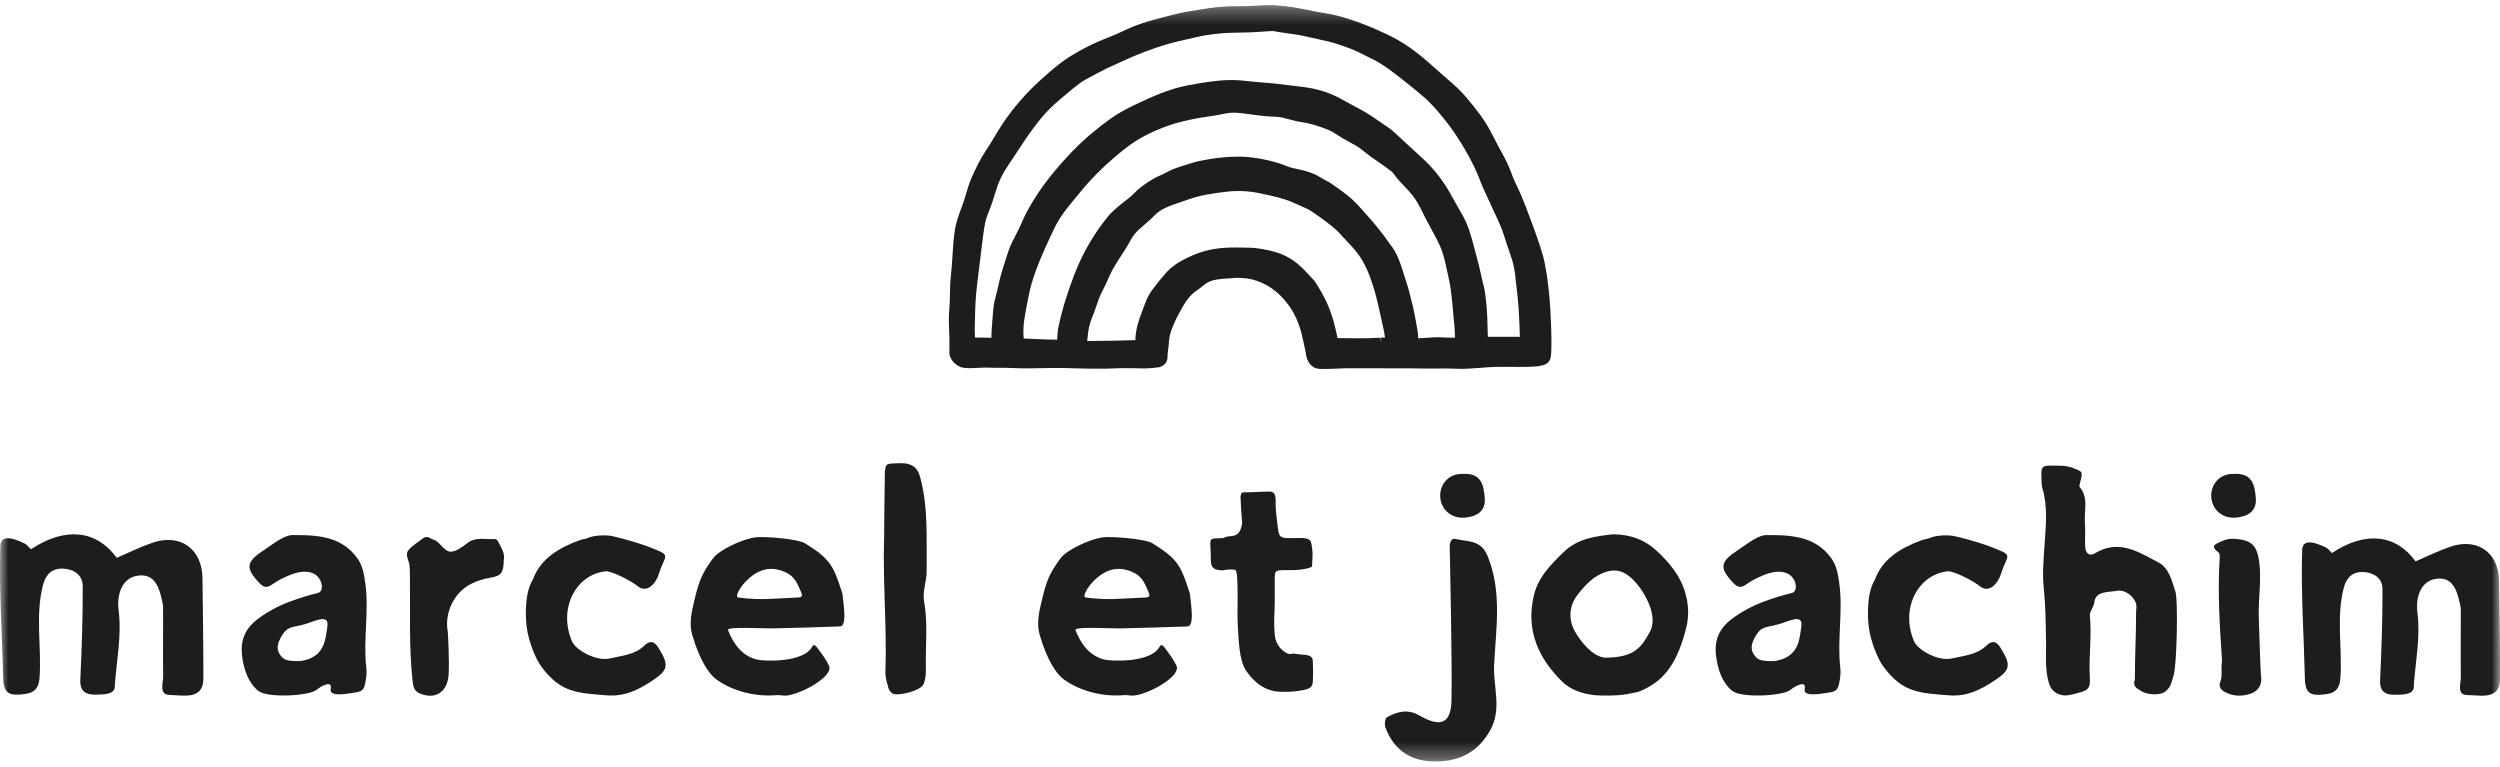 <svg width="150" height="46" viewBox="0 0 150 46" fill="none" xmlns="http://www.w3.org/2000/svg">
<mask id="mask0_804_2829" style="mask-type:luminance" maskUnits="userSpaceOnUse" x="0" y="0" width="150" height="46">
<path d="M150 0.311H0V45.689H150V0.311Z" fill="white"/>
</mask>
<g mask="url(#mask0_804_2829)">
<path d="M88.424 14.747C88.251 14.105 88.075 13.441 87.693 12.809C87.559 12.584 87.427 12.347 87.3 12.118C87.111 11.773 86.916 11.417 86.689 11.073C86.307 10.492 85.873 9.979 85.405 9.547L84.96 9.139C84.55 8.763 84.126 8.377 83.715 7.989C83.476 7.764 83.218 7.593 82.959 7.423C82.835 7.34 82.718 7.261 82.604 7.178C82.141 6.837 81.644 6.573 81.162 6.317C80.945 6.202 80.721 6.082 80.506 5.96C79.809 5.56 78.991 5.306 78.073 5.203C77.834 5.176 77.595 5.147 77.352 5.118C76.818 5.052 76.267 4.981 75.707 4.947C75.486 4.932 75.254 4.908 75.028 4.883C74.635 4.839 74.189 4.791 73.741 4.803C72.891 4.825 72.073 4.969 71.239 5.128C70.112 5.342 69.096 5.818 68.197 6.238C67.756 6.446 67.178 6.734 66.645 7.112C65.78 7.728 64.991 8.406 64.296 9.127C63.488 9.969 62.825 10.782 62.27 11.615C61.812 12.303 61.48 12.909 61.23 13.521C61.149 13.717 61.044 13.912 60.937 14.12C60.781 14.415 60.62 14.72 60.508 15.062L60.457 15.218C60.243 15.863 60.021 16.529 59.88 17.225C59.846 17.391 59.807 17.538 59.77 17.679C59.697 17.955 59.619 18.241 59.59 18.622L59.558 19.017C59.522 19.471 59.488 19.877 59.483 20.272C59.237 20.26 58.971 20.253 58.725 20.253C58.652 20.253 58.577 20.253 58.501 20.253C58.489 20.07 58.482 19.899 58.486 19.698L58.491 19.437C58.513 18.419 58.528 17.804 58.642 16.952C58.681 16.659 58.735 16.205 58.786 15.76C58.842 15.284 58.901 14.791 58.94 14.513C58.962 14.357 58.978 14.217 58.996 14.09C59.076 13.475 59.11 13.219 59.39 12.533C59.505 12.249 59.595 11.964 59.68 11.683C59.78 11.361 59.875 11.058 60.004 10.775C60.201 10.343 60.474 9.94 60.762 9.513C60.874 9.346 60.988 9.178 61.098 9.007C61.592 8.236 62.031 7.625 62.479 7.078C62.791 6.7 63.161 6.334 63.609 5.958C63.707 5.877 63.804 5.797 63.904 5.709C64.189 5.467 64.484 5.218 64.784 4.998C65.013 4.83 65.276 4.693 65.563 4.544C65.692 4.476 65.826 4.407 65.958 4.334C66.233 4.18 66.533 4.043 66.825 3.912L67.132 3.77C68.211 3.267 69.144 2.908 70.063 2.642C70.426 2.537 70.806 2.452 71.171 2.369C71.356 2.327 71.539 2.286 71.724 2.242C72.543 2.046 73.451 1.954 74.584 1.951C74.996 1.951 75.405 1.922 75.8 1.895C75.978 1.883 76.158 1.871 76.338 1.861H76.372C76.679 1.919 76.986 1.961 77.283 2.005C77.654 2.056 78.038 2.11 78.399 2.198C78.613 2.249 78.833 2.295 79.045 2.342C79.459 2.43 79.89 2.52 80.28 2.654L80.341 2.674C80.735 2.808 81.142 2.947 81.5 3.125C81.627 3.189 81.754 3.252 81.885 3.316C82.212 3.475 82.55 3.638 82.852 3.826C83.23 4.061 83.598 4.344 83.953 4.62L84.08 4.717C84.55 5.079 85.025 5.479 85.405 5.801C85.871 6.194 86.275 6.678 86.648 7.137C87.089 7.681 87.505 8.292 87.917 9C88.309 9.676 88.606 10.291 88.823 10.877C88.93 11.17 89.059 11.444 89.186 11.712C89.249 11.844 89.313 11.981 89.374 12.118C89.466 12.328 89.564 12.538 89.661 12.74C89.888 13.224 90.124 13.722 90.27 14.217C90.355 14.501 90.441 14.75 90.526 14.994C90.694 15.475 90.84 15.89 90.901 16.427C90.938 16.744 91.028 17.545 91.062 17.863C91.123 18.419 91.176 19.494 91.191 20.209H89.72C89.688 20.209 89.471 20.209 89.274 20.209C89.264 20.07 89.254 19.867 89.254 19.574C89.228 18.614 89.201 18.341 89.091 17.467L89.081 17.421C89.013 17.145 88.95 16.861 88.886 16.586C88.779 16.112 88.667 15.621 88.531 15.143C88.494 15.011 88.46 14.881 88.424 14.75M65.571 18.937C65.653 18.737 65.722 18.536 65.787 18.341C65.895 18.031 65.995 17.738 66.136 17.472C66.284 17.194 66.423 16.901 66.56 16.578C66.735 16.168 66.984 15.785 67.247 15.38C67.444 15.074 67.651 14.759 67.829 14.422C67.965 14.161 68.16 13.922 68.401 13.712C68.469 13.651 68.538 13.592 68.608 13.534C68.832 13.341 69.047 13.158 69.286 12.911C69.663 12.525 70.172 12.352 70.764 12.152C70.915 12.101 71.071 12.047 71.23 11.991C71.999 11.707 72.83 11.593 73.549 11.507C74.243 11.424 74.92 11.454 75.568 11.593L75.763 11.634C76.418 11.773 77.037 11.905 77.607 12.164C77.685 12.201 77.78 12.24 77.885 12.286C78.146 12.396 78.499 12.55 78.657 12.657L78.801 12.755C79.308 13.104 79.673 13.355 80.231 13.841C80.47 14.11 80.65 14.298 80.808 14.466C81.067 14.737 81.237 14.916 81.5 15.267C82.277 16.297 82.655 18.09 82.859 19.054C82.901 19.247 82.935 19.415 82.967 19.537C83.023 19.765 83.069 20.021 83.101 20.25C83.02 20.253 82.94 20.258 82.857 20.26L82.872 20.59L82.823 20.262C82.368 20.285 81.895 20.304 81.459 20.297C81.003 20.289 80.667 20.285 80.248 20.285C80.236 20.211 80.221 20.126 80.202 20.038C80.202 20.033 80.053 19.401 80.019 19.293C79.741 18.375 79.529 17.875 78.896 16.893L78.828 16.808C78.757 16.735 78.691 16.661 78.626 16.59L78.596 16.559C78.117 16.044 77.661 15.555 76.869 15.24C76.377 15.045 75.537 14.877 74.996 14.864L74.76 14.859C73.919 14.84 73.123 14.823 72.238 15.077C71.663 15.243 70.913 15.594 70.496 15.895C70.109 16.173 69.909 16.424 69.775 16.588C69.741 16.632 69.71 16.674 69.685 16.695L69.471 16.957C69.003 17.55 68.879 17.709 68.613 18.444L68.53 18.666C68.34 19.181 68.129 19.752 68.124 20.407C67.286 20.438 66.37 20.455 65.234 20.46C65.286 19.772 65.354 19.471 65.571 18.932M83.493 14.779C82.823 13.812 82.397 13.334 81.9 12.779L81.885 12.762C81.788 12.655 81.688 12.542 81.581 12.42C81.091 11.864 80.601 11.522 80.129 11.192C80.024 11.119 79.919 11.046 79.817 10.973L79.717 10.914C79.588 10.855 79.456 10.777 79.313 10.694C79.222 10.64 79.135 10.589 79.045 10.54C78.616 10.306 78.165 10.211 77.768 10.125C77.685 10.108 77.602 10.089 77.52 10.072C77.403 10.045 77.276 9.996 77.144 9.942C77.03 9.896 76.896 9.845 76.757 9.801C75.836 9.522 75.008 9.393 74.228 9.398C73.532 9.4 72.796 9.486 71.98 9.657C71.697 9.715 71.422 9.805 71.154 9.893L71.13 9.901C71.018 9.937 70.906 9.974 70.794 10.008C70.392 10.128 70.189 10.238 69.99 10.343C69.865 10.409 69.739 10.477 69.532 10.562C69.125 10.728 68.367 11.251 68.085 11.559C67.909 11.749 67.695 11.915 67.468 12.091C67.298 12.223 67.105 12.371 66.925 12.538L66.84 12.616C66.737 12.709 66.621 12.811 66.516 12.94C65.992 13.578 65.534 14.261 65.152 14.969C64.606 15.978 64.243 17.015 63.934 17.985C63.778 18.475 63.639 19.005 63.51 19.598C63.468 19.789 63.459 19.965 63.446 20.128C63.444 20.182 63.439 20.233 63.434 20.285V20.382C62.898 20.377 62.443 20.355 62.038 20.336H62.011C61.821 20.326 61.624 20.316 61.422 20.309C61.359 19.611 61.463 19.069 61.605 18.346C61.636 18.177 61.67 18.007 61.705 17.823C61.792 17.335 61.943 16.805 62.182 16.154C62.433 15.465 62.915 14.413 63.281 13.656C63.609 12.977 64.067 12.428 64.564 11.832C64.681 11.693 64.798 11.551 64.918 11.405C65.449 10.75 66.172 10.025 66.954 9.364C67.624 8.797 68.082 8.458 68.876 8.05C69.317 7.825 70.097 7.518 70.513 7.403C71.1 7.242 71.615 7.13 72.09 7.054L72.365 7.012C72.742 6.956 73.135 6.898 73.532 6.81C73.934 6.722 74.382 6.771 74.845 6.837C75.339 6.905 75.953 6.993 76.567 7.008C76.813 7.015 77.074 7.086 77.347 7.159C77.573 7.22 77.805 7.283 78.06 7.32C78.572 7.393 79.115 7.552 79.717 7.799C79.892 7.872 80.07 7.984 80.258 8.106C80.36 8.172 80.465 8.238 80.572 8.302C80.777 8.421 80.938 8.509 81.081 8.587C81.412 8.768 81.593 8.866 81.973 9.193C82.107 9.307 82.338 9.466 82.611 9.654C82.877 9.835 83.493 10.26 83.59 10.389C83.832 10.728 84.056 10.963 84.272 11.187C84.428 11.351 84.592 11.519 84.76 11.734C85.023 12.066 85.252 12.528 85.454 12.935L85.571 13.17C85.666 13.355 85.773 13.551 85.888 13.761C86.131 14.205 86.385 14.667 86.516 15.05C86.682 15.541 86.791 16.073 86.899 16.588L86.906 16.627C86.935 16.764 86.962 16.898 86.991 17.035C87.05 17.308 87.152 18.231 87.22 19.103V19.13C87.269 19.442 87.288 19.882 87.303 20.258C87.106 20.267 86.896 20.258 86.665 20.248C86.528 20.241 86.385 20.236 86.241 20.233C86.056 20.233 85.858 20.248 85.637 20.265C85.529 20.275 85.271 20.294 85.091 20.297C85.091 20.275 85.089 20.253 85.089 20.231C85.084 20.136 85.079 20.048 85.055 19.85L84.998 19.53C84.913 19.056 84.845 18.683 84.777 18.39C84.582 17.584 84.504 17.291 84.329 16.766C84.28 16.622 84.236 16.481 84.195 16.344C84.041 15.843 83.883 15.328 83.5 14.774M92.969 17.877C92.884 16.876 92.787 16.329 92.67 15.719C92.504 14.847 91.466 12.159 91.232 11.627C91.169 11.483 91.101 11.341 91.035 11.204C90.935 10.999 90.843 10.806 90.769 10.611C90.631 10.23 90.453 9.784 90.212 9.349C89.958 8.895 89.715 8.424 89.474 7.955C89.064 7.161 88.521 6.487 87.953 5.814C87.608 5.403 87.208 5.059 86.823 4.725L86.804 4.708C86.687 4.607 86.57 4.505 86.455 4.405L86.35 4.31C85.486 3.536 84.594 2.735 83.456 2.178C82.28 1.604 81.266 1.211 80.267 0.948C79.961 0.867 79.656 0.816 79.359 0.767C79.183 0.738 78.964 0.703 78.767 0.66C78.073 0.511 77.32 0.364 76.54 0.315C76.121 0.291 75.717 0.315 75.325 0.34C75.049 0.357 74.735 0.376 74.443 0.371C73.756 0.357 73.066 0.403 72.392 0.513L72.041 0.569C71.563 0.642 71.069 0.721 70.577 0.835C70.382 0.882 70.184 0.933 69.997 0.984L69.953 0.996C69.829 1.028 69.707 1.062 69.585 1.092C68.745 1.302 68.111 1.519 67.527 1.797C67.213 1.946 66.874 2.105 66.523 2.237C65.709 2.544 64.93 2.933 64.201 3.389C63.588 3.775 63.047 4.253 62.564 4.681C61.631 5.506 60.82 6.431 60.153 7.43C59.975 7.696 59.814 7.967 59.656 8.231C59.495 8.502 59.327 8.78 59.151 9.039C58.828 9.517 58.586 10.03 58.348 10.545C58.172 10.924 58.058 11.302 57.95 11.668C57.892 11.864 57.831 12.069 57.763 12.259C57.731 12.347 57.7 12.438 57.666 12.525C57.517 12.928 57.363 13.346 57.293 13.805C57.212 14.327 57.178 14.847 57.149 15.35C57.125 15.726 57.103 16.114 57.059 16.485C57.01 16.891 57.003 17.289 56.995 17.672C56.991 17.963 56.983 18.261 56.959 18.546C56.918 19.044 56.93 19.347 56.944 19.733C56.959 20.062 56.976 20.475 56.964 21.163C56.957 21.561 57.39 22.018 57.821 22.069C58.111 22.103 58.413 22.089 58.706 22.072C58.883 22.062 59.069 22.052 59.225 22.057C59.458 22.067 59.685 22.067 59.907 22.067H59.936C60.206 22.067 60.465 22.067 60.73 22.081C61.312 22.113 61.926 22.101 62.528 22.089C62.996 22.079 63.48 22.069 63.941 22.084C65.008 22.116 66.111 22.15 67.191 22.091H67.483C67.656 22.091 67.834 22.089 68.009 22.091L68.199 22.096C68.574 22.108 68.93 22.118 69.442 22.047H69.468C69.646 22.02 70.06 21.911 70.055 21.359C70.055 21.322 70.055 21.271 70.06 21.198C70.102 20.961 70.116 20.763 70.131 20.585C70.143 20.412 70.155 20.275 70.187 20.143C70.306 19.647 70.535 19.186 70.745 18.798C71.088 18.16 71.351 17.718 71.853 17.396C71.934 17.343 72.016 17.281 72.104 17.208C72.567 16.813 72.777 16.754 73.978 16.688L74.051 16.678C74.187 16.651 74.801 16.688 75.042 16.744C75.968 16.964 76.713 17.477 77.322 18.317C77.663 18.788 77.917 19.342 78.092 20.009C78.177 20.331 78.338 21.127 78.348 21.185C78.399 21.742 78.735 22.125 79.186 22.135C79.278 22.135 79.366 22.138 79.449 22.138C79.695 22.138 79.914 22.128 80.17 22.118C80.346 22.111 80.543 22.103 80.769 22.096C81.076 22.096 81.337 22.096 81.59 22.096C81.983 22.096 82.297 22.094 82.621 22.096C83.069 22.103 83.471 22.103 83.858 22.101H83.895C84.399 22.101 84.874 22.099 85.437 22.111C85.703 22.116 85.973 22.113 86.248 22.111C86.584 22.108 86.967 22.103 87.325 22.123C87.827 22.15 88.343 22.108 88.838 22.069C89.125 22.045 89.398 22.025 89.666 22.016C89.907 22.008 90.231 22.011 90.577 22.013H90.611C92.355 22.023 92.94 22.028 93.047 21.408C93.142 20.849 93.042 18.61 92.972 17.867" fill="#1D1D1B"/>
<path d="M74.138 34.209C74.084 34.155 73.687 34.143 73.383 34.223C72.698 34.223 72.647 33.955 72.647 33.486C72.647 32.377 72.455 32.309 73.064 32.299C73.753 32.289 73.185 32.238 73.872 32.165C74.128 32.138 74.418 32.084 74.53 31.41C74.474 30.624 74.455 30.466 74.433 29.872C74.428 29.733 74.462 29.54 74.594 29.54C75.256 29.54 75.736 29.494 76.153 29.494C76.489 29.494 76.545 29.709 76.537 30.075C76.528 30.563 76.594 31.039 76.654 31.52C76.72 32.035 76.701 32.28 77.242 32.289C77.624 32.294 77.731 32.27 78.114 32.282C78.601 32.302 78.659 32.385 78.725 32.866C78.793 33.359 78.725 33.539 78.725 33.989C78.613 34.101 77.994 34.206 77.634 34.206C76.43 34.206 76.486 34.157 76.486 34.831V36.064C76.486 36.97 76.403 37.148 76.486 38.093C76.52 38.501 76.732 38.879 77.071 39.109C77.212 39.206 77.351 39.265 77.456 39.238C77.553 39.211 77.658 39.211 77.755 39.231C78.238 39.326 78.742 39.204 78.769 39.656C78.788 39.988 78.791 40.588 78.769 40.92C78.742 41.325 78.416 41.37 77.984 41.443C77.607 41.506 77.205 41.516 76.823 41.506C75.885 41.482 75.21 40.906 74.752 40.217C74.33 39.582 74.323 38.325 74.267 37.541C74.213 36.801 74.338 34.414 74.135 34.211" fill="#1D1D1B"/>
<path d="M122.758 38.332C122.741 37.199 122.729 36.257 122.627 35.309C122.532 34.448 122.615 33.564 122.673 32.692C122.749 31.552 122.878 30.419 122.544 29.296C122.49 29.11 122.498 28.908 122.488 28.712C122.454 27.983 122.51 27.919 123.216 27.936C123.601 27.946 123.981 27.921 124.366 28.075C124.965 28.312 124.98 28.273 124.81 28.944C124.788 29.035 124.741 29.169 124.78 29.218C125.336 29.875 125.031 30.656 125.095 31.379C125.134 31.833 125.09 32.294 125.107 32.751C125.121 33.203 125.358 33.403 125.704 33.193C127.138 32.324 128.337 33.132 129.519 33.754C130.147 34.086 130.318 34.87 130.525 35.498C130.693 36.005 130.612 39.861 130.422 40.503C130.281 40.986 130.249 41.213 129.938 41.477C129.609 41.755 128.822 41.689 128.471 41.462C128.135 41.245 127.969 41.203 128.093 40.749C128.093 39.189 128.164 38.271 128.167 36.677C128.167 36.608 128.176 36.54 128.184 36.472C128.247 35.947 127.57 35.344 127.029 35.446C126.52 35.544 125.74 35.446 125.66 36.127C125.618 36.474 125.365 36.682 125.392 36.96C125.514 38.2 125.319 39.436 125.389 40.671C125.419 41.154 125.355 41.382 124.905 41.513C124.624 41.596 124.349 41.679 124.059 41.718C123.574 41.782 123.107 41.511 122.961 41.067C122.644 40.109 122.802 39.121 122.758 38.332Z" fill="#1D1D1B"/>
<path d="M17.98 39.668C19.278 39.514 19.475 38.627 19.561 38.122C19.587 37.966 19.656 37.585 19.651 37.426C19.641 36.865 18.82 37.299 18.308 37.446C17.502 37.678 17.259 37.531 16.874 38.205C16.537 38.794 16.623 39.13 16.959 39.467C17.146 39.655 17.529 39.67 17.982 39.665M17.68 32.106C19.388 32.087 20.555 32.328 21.4 33.439C21.763 33.915 21.838 34.426 21.919 35.004C22.155 36.704 21.777 38.401 21.982 40.095C22.021 40.412 21.965 40.72 21.904 41.04C21.831 41.416 21.643 41.504 21.332 41.548C20.81 41.621 19.734 41.85 19.843 41.328C19.958 40.786 19.256 41.164 18.983 41.396C18.564 41.753 16.036 41.907 15.478 41.44C14.898 40.957 14.627 40.168 14.528 39.38C14.408 38.444 14.684 37.729 15.473 37.136C16.033 36.711 16.715 36.347 17.38 36.101C17.853 35.925 18.562 35.693 19.056 35.585C19.361 35.517 19.363 35.121 19.227 34.838C18.898 34.157 18.055 34.218 17.356 34.516C17.005 34.665 16.652 34.833 16.347 35.056C16.018 35.295 15.819 35.256 15.543 34.96C14.706 34.067 14.779 33.705 15.807 33.024C16.537 32.538 17.105 32.05 17.68 32.106Z" fill="#1D1D1B"/>
<path d="M46.354 35.925C46.727 35.913 47.516 35.864 47.889 35.849C48.135 35.839 48.157 35.742 48.072 35.541C47.821 34.948 47.655 34.553 47.073 34.309C46.612 34.116 45.991 33.979 45.253 34.46C44.515 34.941 44.038 35.81 44.291 35.849C44.917 35.942 45.723 35.971 46.354 35.925ZM46.695 41.701C45.068 41.863 43.677 41.301 42.922 40.718C42.578 40.451 41.989 39.685 41.526 38.064C41.338 37.409 41.499 36.689 41.66 36.027C41.933 34.897 42.091 34.438 42.773 33.51C43.178 32.961 44.6 32.328 45.343 32.238C45.862 32.175 47.872 32.328 48.313 32.604C49.855 33.564 50.016 33.972 50.544 35.615C50.659 36.596 50.8 37.573 50.386 37.587C49.01 37.631 47.706 37.678 46.33 37.705C45.735 37.714 43.589 37.578 43.679 37.805C43.998 38.613 44.508 39.353 45.424 39.577C45.801 39.67 48.213 39.792 48.737 38.789C48.839 38.593 49.002 38.816 49.044 38.874C49.297 39.216 49.56 39.56 49.738 39.936C50.038 40.569 48.128 41.618 47.219 41.731C47.048 41.753 46.871 41.714 46.698 41.704" fill="#1D1D1B"/>
<path d="M67.202 35.925C67.575 35.913 68.364 35.864 68.737 35.849C68.983 35.839 69.005 35.742 68.919 35.541C68.668 34.948 68.503 34.553 67.921 34.309C67.46 34.116 66.839 33.979 66.101 34.46C65.363 34.941 64.885 35.81 65.138 35.849C65.765 35.942 66.571 35.971 67.202 35.925ZM67.543 41.701C65.916 41.863 64.525 41.301 63.769 40.718C63.426 40.451 62.836 39.685 62.373 38.064C62.186 37.409 62.347 36.689 62.508 36.027C62.78 34.897 62.939 34.438 63.621 33.51C64.025 32.961 65.448 32.328 66.191 32.238C66.71 32.175 68.72 32.328 69.16 32.604C70.703 33.564 70.863 33.972 71.392 35.615C71.506 36.596 71.648 37.573 71.234 37.587C69.857 37.631 68.554 37.678 67.177 37.705C66.583 37.714 64.437 37.578 64.527 37.805C64.846 38.613 65.355 39.353 66.271 39.577C66.649 39.67 69.061 39.792 69.584 38.789C69.687 38.593 69.85 38.816 69.891 38.874C70.145 39.216 70.408 39.56 70.586 39.936C70.885 40.569 68.975 41.618 68.067 41.731C67.896 41.753 67.718 41.714 67.545 41.704" fill="#1D1D1B"/>
<path d="M96.309 39.46C98.099 39.46 98.504 38.796 98.996 37.905C99.507 36.975 98.691 35.512 98.041 34.841C97.573 34.36 97.11 34.104 96.431 34.294C95.629 34.516 95.105 35.107 94.64 35.71C94.168 36.323 94.087 37.104 94.467 37.834C94.772 38.42 95.563 39.424 96.309 39.46ZM96.769 32.055C97.902 32.067 98.723 32.419 99.405 33.054C100.175 33.772 100.847 34.56 101.137 35.642C101.32 36.328 101.342 36.97 101.174 37.661C100.864 38.933 100.353 40.193 99.359 40.933C98.937 41.245 98.431 41.487 98.209 41.533C97.332 41.724 96.979 41.738 96.102 41.733C95.261 41.728 94.326 41.489 93.705 40.871C92.321 39.497 91.549 37.851 92.019 35.774C92.28 34.624 93.049 33.879 93.817 33.127C94.691 32.27 95.831 32.172 96.767 32.055" fill="#1D1D1B"/>
<path d="M30.227 33.62C30.21 34.384 30.066 34.56 29.387 34.67C29.004 34.731 28.641 34.848 28.295 35.017C27.267 35.512 26.658 36.745 26.863 37.888C26.882 37.995 26.968 39.724 26.916 40.486C26.848 41.513 26.132 42.007 25.177 41.604C24.858 41.469 24.792 41.206 24.756 40.871C24.527 38.779 24.626 36.679 24.595 34.584C24.592 34.362 24.595 34.14 24.57 33.92C24.536 33.622 24.3 33.29 24.485 33.041C24.704 32.746 25.058 32.553 25.355 32.316C25.499 32.201 25.642 32.182 25.808 32.289C25.92 32.362 26.069 32.38 26.176 32.455C26.48 32.675 26.712 33.122 27.067 33.1C27.411 33.078 27.759 32.797 28.064 32.57C28.568 32.197 29.126 32.377 29.662 32.343C29.786 32.336 29.847 32.414 29.903 32.521C30.091 32.89 30.322 33.244 30.225 33.617" fill="#1D1D1B"/>
<path d="M53.047 32.355C53.059 31.081 53.064 29.804 53.088 28.532C53.103 27.865 53.149 27.817 53.646 27.804C53.941 27.797 54.253 27.76 54.533 27.853C54.847 27.958 55.074 28.119 55.22 28.671C55.71 30.507 55.578 32.382 55.6 34.25C55.607 34.863 55.337 35.471 55.447 36.086C55.678 37.382 55.529 38.689 55.551 39.99C55.554 40.197 55.556 40.407 55.529 40.608C55.507 40.771 55.466 40.945 55.395 41.084C55.208 41.447 53.814 41.821 53.52 41.589C53.432 41.521 53.342 41.408 53.31 41.291C53.222 40.971 53.113 40.666 53.125 40.302C53.218 37.651 52.967 35.007 53.044 32.355" fill="#1D1D1B"/>
<path d="M36.601 41.733C34.623 41.587 33.648 41.575 32.476 39.992C32.164 39.57 31.721 38.562 31.594 37.575C31.577 37.439 31.385 35.703 31.972 34.777C32.415 33.535 33.531 32.868 34.754 32.421C35.044 32.316 35.046 32.373 35.331 32.255C35.677 32.109 36.396 32.089 36.759 32.17C37.638 32.37 38.8 32.719 39.614 33.095C40.187 33.359 39.806 33.525 39.531 34.44C39.378 34.948 38.827 35.7 38.189 35.114C38.099 35.031 37.117 34.419 36.425 34.272C34.593 34.397 33.458 36.479 34.323 38.486C34.557 39.028 35.806 39.692 36.576 39.509C37.302 39.338 38.077 39.297 38.664 38.733C38.998 38.41 39.258 38.459 39.519 38.884C40.187 39.971 40.084 40.227 39.012 40.92C38.26 41.406 37.517 41.753 36.605 41.733" fill="#1D1D1B"/>
<path d="M1.852 32.958C3.913 31.591 5.796 31.801 7.002 33.468C7.728 33.161 8.425 32.809 9.158 32.56C10.822 31.994 12.128 32.944 12.147 34.675C12.169 36.689 12.206 38.361 12.203 40.722C12.203 42.031 10.946 41.706 10.196 41.699C9.509 41.692 9.796 40.983 9.791 40.578C9.769 39.169 9.794 38.188 9.786 36.349C9.614 35.463 9.399 34.413 8.325 34.531C7.297 34.643 6.997 35.698 7.117 36.625C7.309 38.134 6.995 39.629 6.89 41.106C6.951 41.675 6.264 41.677 5.66 41.675C4.926 41.672 4.797 41.245 4.819 40.783C4.905 38.911 4.973 37.036 4.963 35.16C4.961 34.543 4.486 34.169 3.84 34.12C3.134 34.069 2.746 34.455 2.581 35.097C2.103 36.935 2.505 38.808 2.373 40.664C2.31 41.582 1.755 41.64 1.085 41.679C0.405 41.718 0.208 41.369 0.193 40.742C0.132 38.083 -0.063 35.422 0.02 32.768C0.045 31.984 0.948 32.355 1.477 32.609C1.626 32.682 1.733 32.841 1.852 32.953" fill="#1D1D1B"/>
<path d="M139.913 33.183C141.921 31.85 143.758 32.055 144.932 33.681C145.638 33.381 146.32 33.039 147.034 32.797C148.657 32.248 149.928 33.173 149.948 34.858C149.97 36.821 150.004 38.449 150.001 40.752C150.001 42.026 148.776 41.709 148.045 41.704C147.375 41.697 147.655 41.006 147.65 40.612C147.628 39.24 147.653 38.283 147.648 36.494C147.477 35.629 147.27 34.606 146.223 34.721C145.222 34.828 144.929 35.859 145.046 36.762C145.234 38.232 144.929 39.687 144.827 41.13C144.885 41.684 144.216 41.687 143.626 41.684C142.912 41.682 142.788 41.264 142.807 40.815C142.89 38.989 142.956 37.163 142.949 35.336C142.949 34.733 142.483 34.37 141.852 34.323C141.166 34.274 140.785 34.65 140.625 35.273C140.159 37.062 140.552 38.891 140.423 40.698C140.359 41.592 139.818 41.65 139.165 41.687C138.503 41.726 138.31 41.386 138.296 40.774C138.235 38.183 138.047 35.59 138.13 33.002C138.155 32.24 139.034 32.602 139.55 32.848C139.697 32.919 139.799 33.075 139.916 33.185" fill="#1D1D1B"/>
<path d="M86.983 32.814C86.978 32.555 87.076 32.272 87.326 32.336C88.035 32.514 88.852 32.367 89.251 33.349C90.135 35.51 89.758 37.705 89.646 39.904C89.58 41.206 90.135 42.524 89.412 43.816C88.715 45.061 87.68 45.637 86.311 45.688C85.546 45.715 84.883 45.571 84.345 45.234C83.806 44.897 83.39 44.37 83.119 43.628C83.058 43.457 83.102 43.098 83.212 43.037C83.819 42.702 84.452 42.524 85.134 42.915C86.145 43.493 87.046 43.686 87.088 42.06C87.139 40.066 87.005 33.906 86.983 32.819" fill="#1D1D1B"/>
<path d="M87.792 28.434C88.891 28.381 89.02 29.113 89.086 29.88C89.159 30.729 88.521 31 87.904 31.056C87.023 31.137 86.406 30.495 86.411 29.728C86.416 29.027 86.942 28.388 87.792 28.437" fill="#1D1D1B"/>
<path d="M133.323 39.648C133.194 37.7 133.048 35.61 133.18 33.513C133.187 33.391 133.192 33.205 133.119 33.151C132.541 32.726 132.98 32.634 133.318 32.468C133.698 32.282 134.093 32.311 134.48 32.377C135.187 32.497 135.438 32.895 135.547 33.669C135.703 34.787 135.494 35.891 135.525 36.999C135.547 37.746 135.635 40.39 135.657 40.529C135.747 41.054 135.525 41.443 135.063 41.611C134.541 41.801 133.981 41.794 133.465 41.506C133.228 41.374 133.119 41.15 133.209 40.94C133.374 40.554 133.233 40.171 133.323 39.646" fill="#1D1D1B"/>
<path d="M134.054 28.434C135.153 28.381 135.282 29.113 135.348 29.88C135.421 30.729 134.783 31 134.166 31.056C133.284 31.137 132.668 30.495 132.673 29.728C132.678 29.027 133.204 28.388 134.054 28.437" fill="#1D1D1B"/>
<path d="M106.418 39.668C107.717 39.514 107.914 38.627 107.999 38.122C108.026 37.966 108.094 37.585 108.089 37.426C108.079 36.865 107.259 37.299 106.747 37.446C105.941 37.678 105.697 37.531 105.312 38.205C104.976 38.794 105.061 39.13 105.397 39.467C105.585 39.655 105.967 39.67 106.421 39.665M106.118 32.106C107.826 32.087 108.993 32.328 109.838 33.439C110.201 33.915 110.277 34.426 110.357 35.004C110.594 36.704 110.216 38.401 110.421 40.095C110.46 40.412 110.404 40.72 110.34 41.04C110.267 41.416 110.082 41.504 109.77 41.548C109.249 41.621 108.172 41.85 108.282 41.328C108.396 40.786 107.695 41.164 107.422 41.396C107.003 41.753 104.474 41.907 103.916 41.44C103.336 40.957 103.066 40.168 102.966 39.38C102.847 38.444 103.122 37.729 103.911 37.136C104.472 36.711 105.154 36.347 105.819 36.101C106.291 35.925 107 35.693 107.495 35.585C107.799 35.517 107.802 35.121 107.665 34.838C107.336 34.157 106.494 34.218 105.794 34.516C105.444 34.665 105.09 34.833 104.786 35.056C104.457 35.295 104.257 35.256 103.982 34.96C103.144 34.067 103.217 33.705 104.245 33.024C104.976 32.538 105.541 32.05 106.118 32.106Z" fill="#1D1D1B"/>
<path d="M117.126 41.733C115.148 41.587 114.173 41.575 113.002 39.992C112.69 39.57 112.246 38.562 112.12 37.575C112.103 37.439 111.91 35.703 112.497 34.777C112.941 33.535 114.056 32.868 115.279 32.421C115.569 32.316 115.572 32.373 115.857 32.255C116.203 32.109 116.921 32.089 117.284 32.17C118.164 32.37 119.326 32.719 120.139 33.095C120.712 33.359 120.332 33.525 120.057 34.44C119.903 34.948 119.353 35.7 118.714 35.114C118.624 35.031 117.642 34.419 116.951 34.272C115.119 34.397 113.983 36.479 114.848 38.486C115.082 39.028 116.332 39.692 117.102 39.509C117.828 39.338 118.602 39.297 119.189 38.733C119.523 38.41 119.784 38.459 120.044 38.884C120.712 39.971 120.61 40.227 119.538 40.92C118.785 41.406 118.042 41.753 117.131 41.733" fill="#1D1D1B"/>
</g>
</svg>
